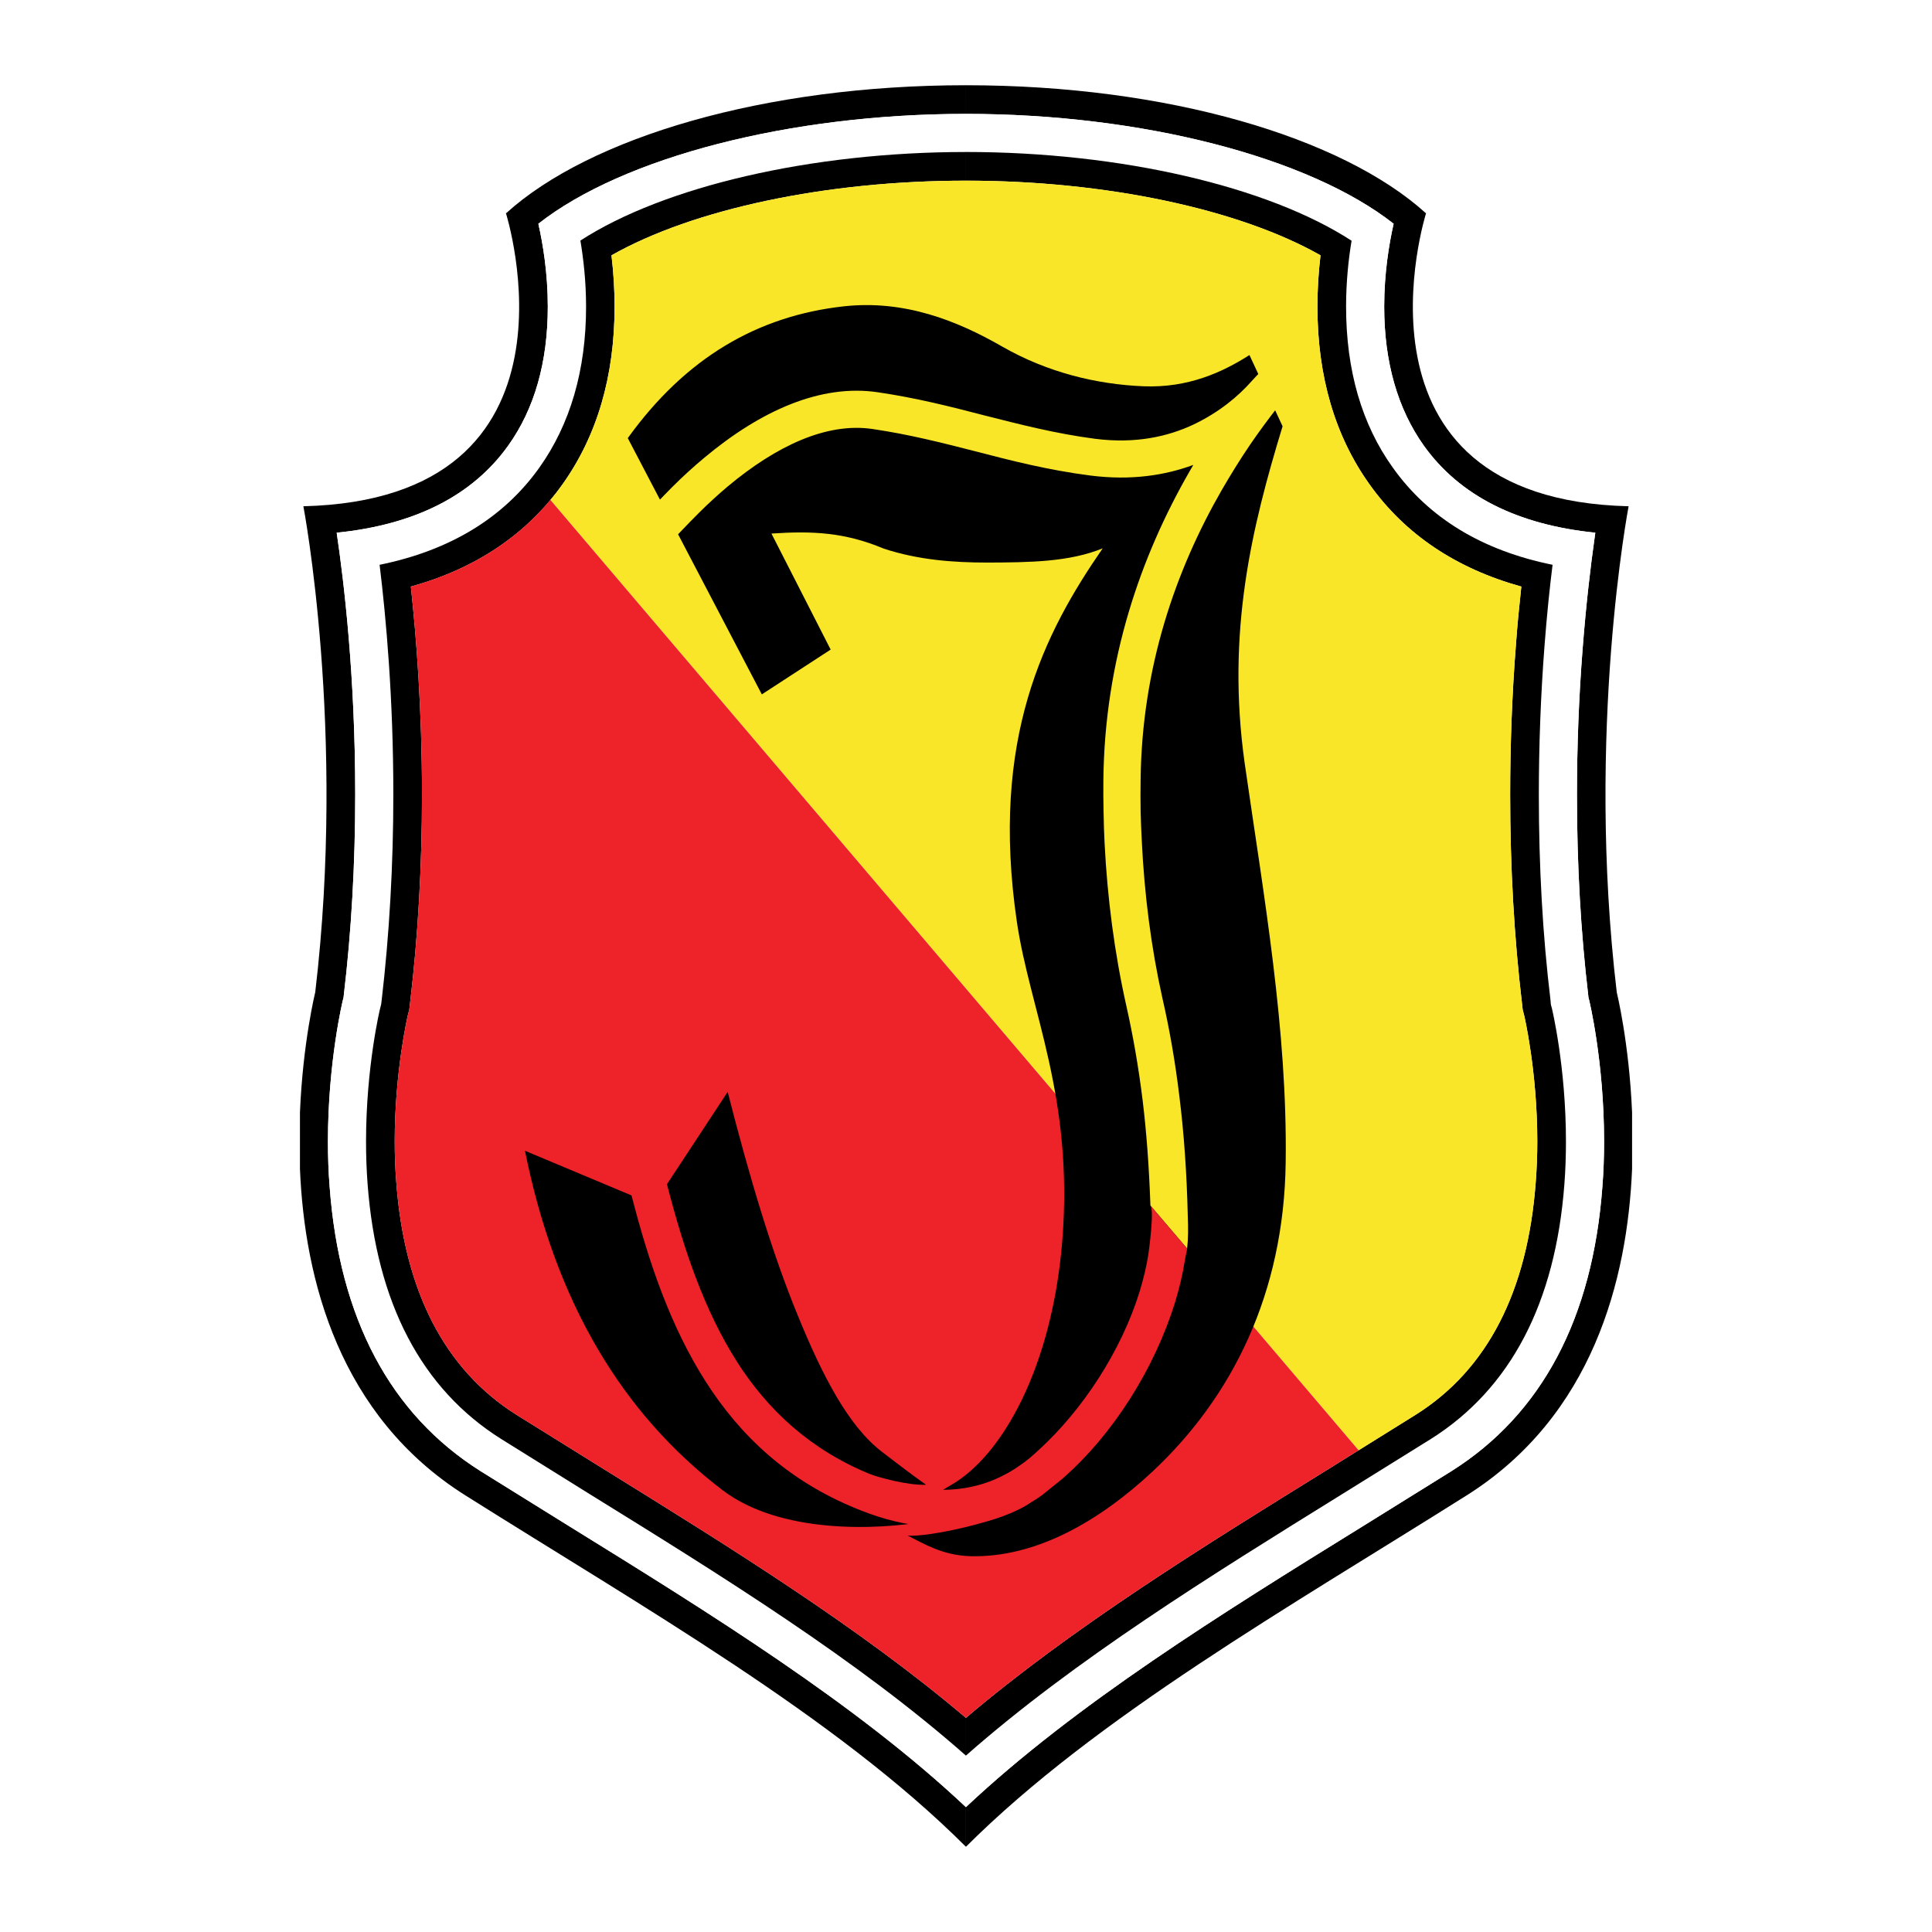 <?xml version="1.0" encoding="utf-8"?>
<!-- Generator: Adobe Illustrator 13.0.0, SVG Export Plug-In . SVG Version: 6.00 Build 14948)  -->
<!DOCTYPE svg PUBLIC "-//W3C//DTD SVG 1.0//EN" "http://www.w3.org/TR/2001/REC-SVG-20010904/DTD/svg10.dtd">
<svg version="1.0" id="Layer_1" xmlns="http://www.w3.org/2000/svg" xmlns:xlink="http://www.w3.org/1999/xlink" x="0px" y="0px"
	 width="192.756px" height="192.756px" viewBox="0 0 192.756 192.756" enable-background="new 0 0 192.756 192.756"
	 xml:space="preserve">
<g>
	<polygon fill-rule="evenodd" clip-rule="evenodd" fill="#FFFFFF" points="0,0 192.756,0 192.756,192.756 0,192.756 0,0 	"/>
	<path fill-rule="evenodd" clip-rule="evenodd" d="M161.305,99.006c-3.099-26.131,1.182-48.496,1.182-48.496
		c-29.248-0.72-20.206-29.249-20.206-29.249h-0.034c-8.34-7.552-25.738-12.757-45.877-12.757v2.859
		c17.501,0,34.197,4.299,42.674,10.96c-0.445,1.969-0.941,4.897-0.941,8.271c0,5.514,1.336,10.189,3.956,13.871
		c3.562,4.983,9.315,7.895,17.107,8.682c-0.052,0.394-0.12,0.874-0.12,0.874c-0.325,2.312-0.788,6.062-1.147,10.72
		c-0.377,4.812-0.565,9.727-0.565,14.59c0,6.918,0.377,13.648,1.131,20.019l0.017,0.17l0.052,0.189
		c0.017,0.051,1.507,6.182,1.507,14.178c0,1.525-0.052,3.049-0.171,4.521c-0.977,13.135-6.045,22.689-15.07,28.375l-8.87,5.514
		c-14.094,8.717-28.649,17.742-39.558,28v3.955c12.98-12.963,32.313-23.939,49.952-35.055c12.587-7.928,16.046-21.525,16.508-32.57
		v-5.633C162.538,103.99,161.305,99.006,161.305,99.006L161.305,99.006z M96.369,8.504L96.369,8.504
		c-20.104,0-37.52,5.206-45.859,12.757h-0.035c0,0,9.042,28.529-20.207,29.249c0,0,4.281,22.364,1.182,48.496
		c0,0-1.233,4.984-1.524,11.988v5.633c0.462,11.045,3.921,24.643,16.508,32.57c17.638,11.115,36.972,22.092,49.935,35.055l0,0
		v-3.955l0,0c-10.891-10.258-25.447-19.283-39.54-28l-8.871-5.514c-9.024-5.686-14.093-15.24-15.069-28.375
		c-0.12-1.473-0.171-2.996-0.171-4.521c0-7.996,1.49-14.127,1.507-14.178l0.051-0.189l0.018-0.17
		c0.771-6.457,1.147-13.221,1.147-20.104c0-11.833-1.13-21.252-1.85-26.098c7.792-0.788,13.545-3.699,17.107-8.682
		c2.637-3.682,3.956-8.356,3.956-13.871c0-3.374-0.497-6.302-0.942-8.271c8.477-6.661,25.173-10.96,42.657-10.96l0,0V8.504
		L96.369,8.504z"/>
	<path fill-rule="evenodd" clip-rule="evenodd" fill="#FFFFFF" d="M53.712,22.323c0.445,1.969,0.942,4.897,0.942,8.271
		c0,5.514-1.319,10.189-3.956,13.871c-3.562,4.983-9.316,7.895-17.107,8.682c0.719,4.846,1.85,14.265,1.85,26.098
		c0,6.884-0.377,13.648-1.147,20.104l-0.018,0.17l-0.051,0.189c-0.017,0.051-1.507,6.182-1.507,14.178
		c0,1.525,0.051,3.049,0.171,4.521c0.976,13.135,6.045,22.689,15.069,28.375l8.871,5.514c14.093,8.717,28.649,17.742,39.54,28
		c10.908-10.258,25.464-19.283,39.558-28l8.87-5.514c9.025-5.686,14.094-15.24,15.07-28.375c0.119-1.473,0.171-2.996,0.171-4.521
		c0-7.996-1.49-14.127-1.507-14.178l-0.052-0.189l-0.017-0.17c-0.754-6.371-1.131-13.101-1.131-20.019
		c0-4.863,0.188-9.778,0.565-14.59c0.359-4.657,0.822-8.408,1.147-10.72c0,0,0.068-0.479,0.12-0.874
		c-7.792-0.788-13.546-3.699-17.107-8.682c-2.62-3.682-3.956-8.356-3.956-13.871c0-3.374,0.496-6.302,0.941-8.271
		c-8.477-6.661-25.173-10.96-42.674-10.96C78.885,11.363,62.189,15.662,53.712,22.323L53.712,22.323z"/>
	<path fill-rule="evenodd" clip-rule="evenodd" d="M154.832,100.6l-0.103-0.377l-0.034-0.428
		c-0.788-6.508-1.165-13.392-1.165-20.464c0-4.966,0.188-9.967,0.565-14.881c0.24-3.168,0.531-5.908,0.805-8.1
		c-7.004-1.421-12.347-4.658-15.926-9.676c-3.116-4.333-4.675-9.744-4.675-16.08c0-2.483,0.24-4.726,0.548-6.576
		c-8.322-5.412-23.049-8.854-38.479-8.854v2.86c13.923,0,27.228,2.826,35.379,7.449c-0.205,1.729-0.308,3.442-0.308,5.12
		c0,6.936,1.746,12.912,5.205,17.741c3.545,4.983,8.648,8.391,15.139,10.189c-0.206,1.883-0.395,3.785-0.531,5.702
		c-0.394,4.983-0.582,10.069-0.582,15.104c0,7.175,0.394,14.179,1.182,20.806l0.068,0.6l0.137,0.531
		c0.018,0.051,1.319,5.615,1.319,12.619c0,1.371-0.052,2.725-0.154,4.025c-0.805,10.926-4.829,18.734-11.953,23.221l-8.854,5.514
		c-12.483,7.723-25.361,15.686-36.047,24.744v3.768c10.823-9.537,24.402-17.945,37.554-26.098l8.871-5.514
		c7.911-5,12.397-13.545,13.288-25.43c0.104-1.369,0.154-2.791,0.154-4.23C156.236,106.455,154.85,100.668,154.832,100.6
		L154.832,100.6z M96.369,15.165L96.369,15.165c-15.412,0-30.139,3.442-38.461,8.836c0.308,1.867,0.565,4.11,0.565,6.593
		c0,6.319-1.575,11.73-4.675,16.08c-3.579,5.018-8.938,8.254-15.925,9.676c0.65,5.308,1.37,13.34,1.37,22.896
		c0,7.038-0.394,13.956-1.164,20.55l-0.052,0.41l-0.103,0.41c-0.017,0.053-1.404,5.84-1.404,13.271c0,1.439,0.051,2.861,0.154,4.23
		c0.891,11.885,5.377,20.447,13.323,25.447l8.853,5.514c13.151,8.135,26.714,16.543,37.52,26.08l0,0v-3.768l0,0
		c-10.668-9.041-23.546-17.021-36.012-24.744l-8.836-5.496c-7.141-4.504-11.182-12.312-11.987-23.238
		c-0.103-1.301-0.154-2.654-0.154-4.025l0,0c0-7.004,1.301-12.551,1.301-12.568l0.154-0.6l0.068-0.582
		c0.805-6.713,1.199-13.751,1.199-20.892c0-8.34-0.548-15.549-1.113-20.721c6.49-1.798,11.576-5.223,15.121-10.189
		c3.459-4.846,5.206-10.805,5.206-17.741c0-1.678-0.103-3.391-0.309-5.12c8.151-4.624,21.457-7.449,35.362-7.449l0,0V15.165
		L96.369,15.165z"/>
	<path fill-rule="evenodd" clip-rule="evenodd" fill="#FAE629" d="M152.058,101.268l-0.137-0.531l-0.068-0.6
		c-0.788-6.627-1.182-13.631-1.182-20.806c0-5.035,0.188-10.121,0.582-15.104c0.137-1.917,0.325-3.819,0.531-5.702
		c-6.49-1.798-11.594-5.206-15.139-10.189c-3.459-4.829-5.205-10.805-5.205-17.741c0-1.678,0.103-3.391,0.308-5.12
		c-8.151-4.624-21.456-7.449-35.379-7.449c-13.905,0-27.21,2.826-35.362,7.449c0.206,1.729,0.309,3.442,0.309,5.12
		c0,6.936-1.747,12.895-5.206,17.741c-0.376,0.531-0.771,1.045-1.199,1.542l80.639,94.819l5.72-3.562
		c7.124-4.486,11.148-12.295,11.953-23.221c0.103-1.301,0.154-2.654,0.154-4.025C153.377,106.883,152.075,101.318,152.058,101.268
		L152.058,101.268z"/>
	<path fill-rule="evenodd" clip-rule="evenodd" fill="#EE2229" d="M54.911,49.876c-3.459,4.144-8.117,7.038-13.922,8.648
		c0.565,5.171,1.113,12.381,1.113,20.721c0,7.141-0.394,14.179-1.199,20.892l-0.068,0.582l-0.154,0.6
		c0,0.018-1.301,5.564-1.301,12.568l0,0c0,1.371,0.051,2.725,0.154,4.025c0.805,10.926,4.846,18.734,11.987,23.238l8.836,5.496
		c12.466,7.723,25.344,15.703,36.012,24.744c10.686-9.059,23.563-17.021,36.047-24.744l3.134-1.951L54.911,49.876L54.911,49.876z"/>
	<path fill-rule="evenodd" clip-rule="evenodd" d="M92.276,150.141c0.411,0.324-0.103-0.445,2.569-1.953
		c5.189-2.945,10.103-11.832,11.131-24.299c1.181-14.42-3.22-23.051-4.521-31.903c-2.688-18.341,2.758-28.872,8.562-37.28
		c-3.339,1.37-7.312,1.404-11.474,1.421c-3.442,0-6.901-0.257-10.36-1.387c-3.921-1.644-7.158-1.781-11.216-1.507l5.908,11.576
		l-6.867,4.469L62.634,43.711c5.771-8.014,12.963-12.209,21.577-13.151c5.977-0.651,11.217,1.387,15.823,4.041
		c4.47,2.552,9.367,3.751,14.076,3.939c4.401,0.171,7.809-1.37,10.549-3.117l3.305,7.107c-3.082,10.104-5.617,20.532-3.784,33.598
		c1.918,13.34,4.281,26.627,4.093,39.866c-0.172,13.031-5.309,23.375-13.323,30.857c-5.205,4.846-11.576,8.613-18.22,8.408
		c-2.706-0.102-4.538-1.232-6.182-2.055c1.935,0.205,9.744-1.438,12.192-3.254c0.771-1.318-9.983,1.559-10.292,1.832
		c-4.863,0.873-14.624,1.303-20.412-3.15c-9.966-7.619-16.628-18.717-19.659-33.82l12.827,5.377l7.397-11.252
		c2.158,8.479,4.435,16.08,6.97,22.246c2.517,6.182,5.12,11.148,8.442,13.682c1.456,1.113,2.895,2.227,4.384,3.271
		c-1.918,0.068-4.744-0.754-5.737-1.096C86.095,146.869,92.054,150.055,92.276,150.141L92.276,150.141z"/>
	<path fill-rule="evenodd" clip-rule="evenodd" fill="#FAE629" d="M114.778,120.275c-0.138-3.922-0.394-7.312-0.771-10.447
		c-0.429-3.475-0.977-6.559-1.627-9.451c-1.199-5.343-1.901-10.823-2.175-16.251c-0.052-1.01-0.086-2.072-0.103-3.168
		c-0.018-1.045-0.035-2.106-0.018-3.151v-0.034c0.137-11.987,3.733-22.279,8.597-30.738c0.12-0.223,0.257-0.428,0.377-0.651
		c-2.826,1.044-6.217,1.576-10.258,1.062c-4.264-0.548-7.911-1.49-11.542-2.432c-3.271-0.839-6.576-1.678-10.189-2.209
		c-4.572-0.685-9.59,1.661-14.453,5.719c-0.993,0.839-1.969,1.729-2.911,2.671c-0.788,0.771-3.408,3.511-4.212,4.418l-0.12-5.274
		c0.565-0.6,1.147-1.199,1.729-1.781c1.045-1.045,2.106-2.004,3.151-2.877c5.634-4.709,11.627-7.398,17.347-6.542
		c3.836,0.565,7.209,1.421,10.565,2.294c3.579,0.907,7.158,1.833,11.097,2.346c4.042,0.514,7.278-0.223,9.847-1.439
		c2.534-1.215,4.436-2.808,5.737-4.281c5.634-6.302,4.932,0.719,2.654,2.517c-0.959,1.233-1.901,2.5-2.809,3.836
		c-0.942,1.387-1.866,2.877-2.792,4.47c-4.589,7.98-7.979,17.672-8.1,28.923v0.035c-0.017,1.01-0.017,2.021,0,3.048
		c0.018,0.977,0.068,2.003,0.12,3.065c0.257,5.274,0.925,10.566,2.055,15.634c0.702,3.066,1.268,6.268,1.695,9.812
		c0.445,3.58,0.736,7.535,0.84,12.072v0.018c0.034,1.012,0.051,2.004-0.069,3.082L114.778,120.275L114.778,120.275z"/>
	<path fill-rule="evenodd" clip-rule="evenodd" fill="#EE2229" d="M104.041,149.113c-0.479,0.359-0.977,0.668-1.473,0.959
		c-0.805,0.461-1.627,0.855-2.483,1.18c-4.298,1.629-8.938,1.354-13.305-0.221c-7.089-2.568-12.073-6.85-15.737-12.227
		c-3.596-5.275-5.908-11.543-7.689-18.221l-1.182-4.471l3.647-0.686l1.113,4.197c1.695,6.318,3.853,12.227,7.158,17.09
		c3.254,4.76,7.672,8.562,13.957,10.84c3.562,1.283,7.346,1.523,10.737,0.238c0.667-0.256,1.301-0.564,1.935-0.924
		c0.325-0.188,0.634-0.377,0.942-0.6c0.907-0.615,1.25-0.941,2.037-1.66c4.281-3.922,8.151-9.762,10.001-15.738
		c0.377-1.25,0.686-2.5,0.873-3.715c0.034-0.223,0.617-4.402,0.206-4.881l3.664,4.297c-0.051,0.361-0.171,0.789-0.223,1.148
		c-0.222,1.422-0.564,2.842-0.993,4.246c-2.021,6.49-6.062,13.049-11.25,17.588L104.041,149.113L104.041,149.113z"/>
</g>
</svg>
